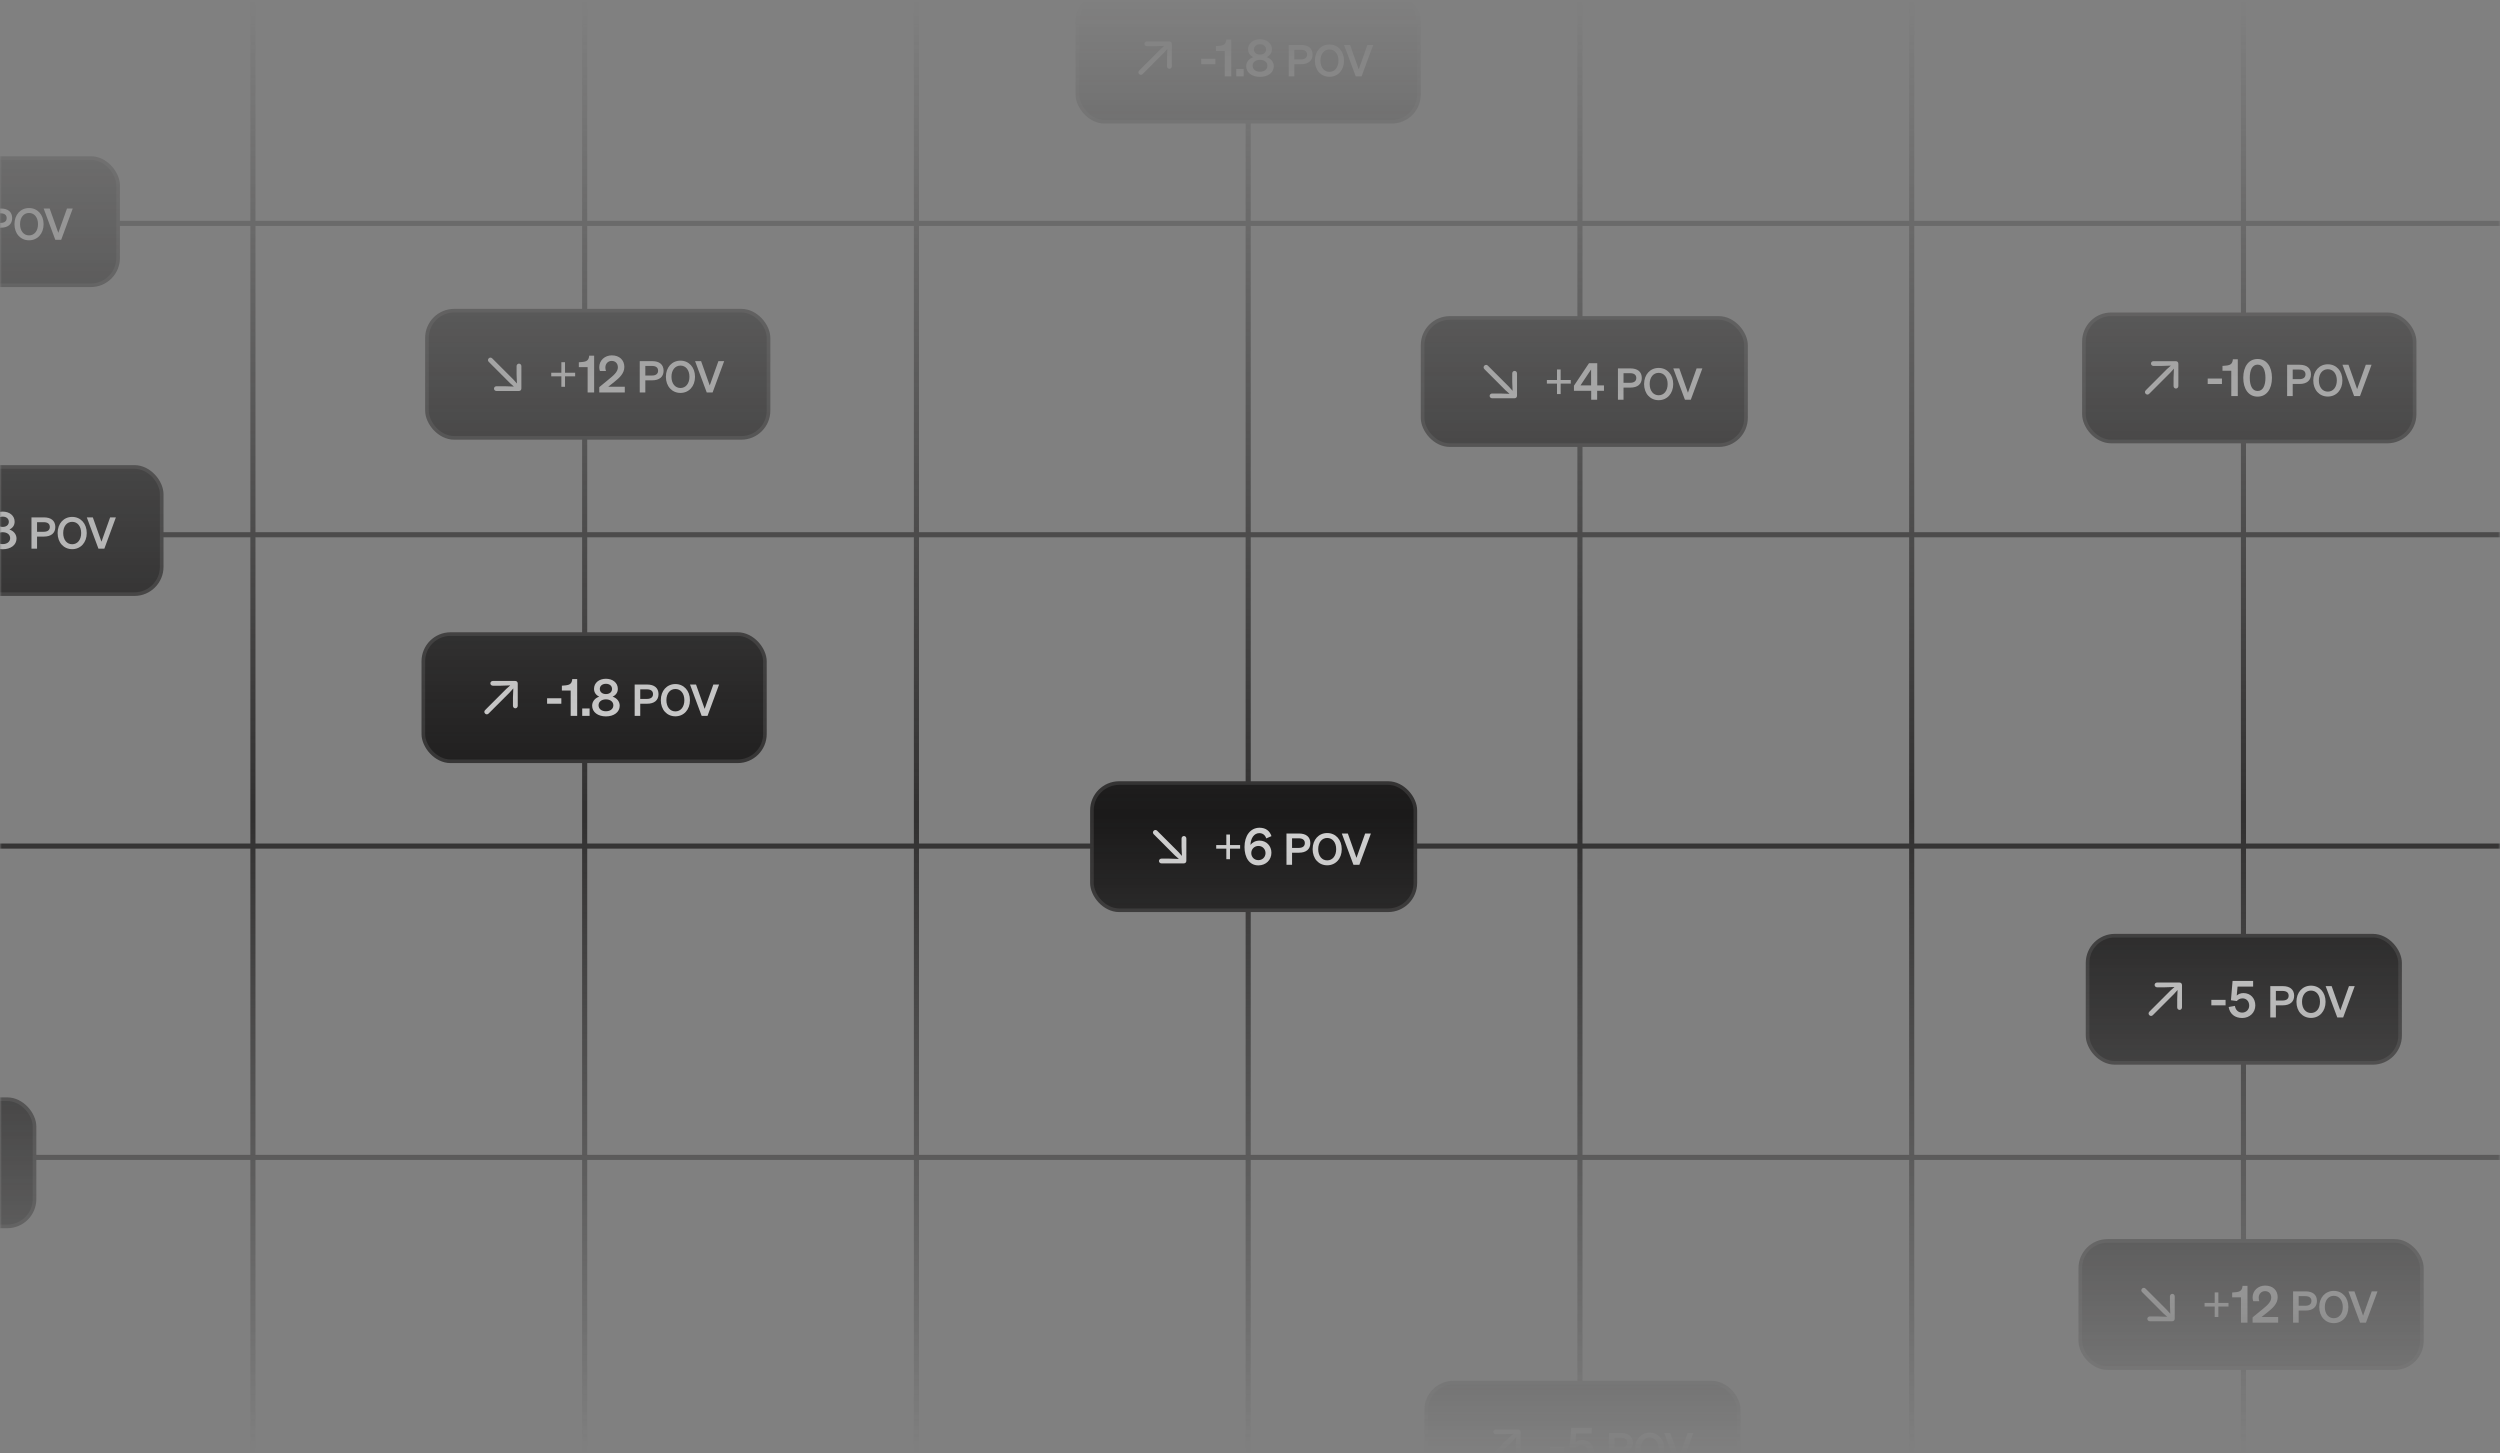 <svg width="688" height="400" viewBox="0 0 688 400" fill="none" xmlns="http://www.w3.org/2000/svg">
<rect x="0" y="0" width="688" height="400" fill="#808080" stroke="none"/>
<mask id="mask0_5757_2103" style="mask-type:alpha" maskUnits="userSpaceOnUse" x="0" y="0" width="688" height="400">
<rect width="688" height="400" rx="16" fill="url(#paint0_linear_5757_2103)"/>
</mask>
<g mask="url(#mask0_5757_2103)">
<rect x="68.899" y="-110.586" width="1.405" height="601.173" fill="#313030"/>
<rect x="160.198" y="-110.586" width="1.405" height="601.173" fill="#313030"/>
<rect x="251.498" y="-110.586" width="1.405" height="601.173" fill="#313030"/>
<rect x="342.798" y="-110.586" width="1.405" height="601.173" fill="#313030"/>
<rect x="434.097" y="-110.586" width="1.405" height="601.173" fill="#313030"/>
<rect x="525.397" y="-110.586" width="1.405" height="601.173" fill="#313030"/>
<rect x="616.697" y="-110.586" width="1.405" height="601.173" fill="#313030"/>
<rect x="-203.595" y="60.776" width="1095.6" height="1.405" fill="#313030"/>
<rect x="-203.595" y="146.457" width="1095.6" height="1.405" fill="#313030"/>
<rect x="-203.595" y="232.138" width="1095.6" height="1.405" fill="#313030"/>
<rect x="-203.595" y="317.819" width="1095.6" height="1.405" fill="#313030"/>
<rect x="116.5" y="174.5" width="94" height="35" rx="7.5" fill="#1A1919"/>
<rect x="116.5" y="174.5" width="94" height="35" rx="7.5" stroke="#313030"/>
<path d="M142.487 194.23C142.487 194.629 142.177 194.928 141.818 194.928C141.456 194.928 141.164 194.618 141.164 194.249V191.97L141.264 189.446L140.276 190.556L134.453 196.379C134.313 196.517 134.147 196.59 133.971 196.59C133.608 196.59 133.286 196.253 133.286 195.899C133.286 195.735 133.365 195.558 133.502 195.418L139.314 189.6L140.426 188.617L137.795 188.707H135.622C135.259 188.707 134.946 188.413 134.946 188.058C134.946 187.699 135.234 187.394 135.641 187.394H141.77C142.206 187.394 142.483 187.682 142.483 188.101L142.487 194.23Z" fill="white" fill-opacity="0.8"/>
<path d="M150.56 193.668V192.17H154.48V193.668H150.56ZM157.484 186.878H158.842V197H157.05V190.028H154.628V188.698L155.608 188.614C156.868 188.502 157.386 188.068 157.484 186.878ZM160.226 197V194.97H162.256V197H160.226ZM166.751 186.794C168.585 186.794 170.027 187.872 170.027 189.566C170.027 190.546 169.509 191.302 168.585 191.722C169.677 192.072 170.545 192.982 170.545 194.214C170.545 196.006 168.921 197.154 166.751 197.154C164.581 197.154 162.957 196.006 162.957 194.214C162.957 192.982 163.825 192.072 164.917 191.722C163.993 191.302 163.475 190.546 163.475 189.566C163.475 187.872 164.917 186.794 166.751 186.794ZM166.751 191.008C167.759 191.008 168.431 190.448 168.431 189.594C168.431 188.754 167.759 188.18 166.751 188.18C165.757 188.18 165.071 188.754 165.071 189.594C165.071 190.448 165.757 191.008 166.751 191.008ZM166.751 192.464C165.547 192.464 164.721 193.136 164.721 194.088C164.721 195.082 165.547 195.74 166.751 195.74C167.955 195.74 168.795 195.082 168.795 194.088C168.795 193.136 167.955 192.464 166.751 192.464ZM176.196 193.664V197H174.66V188.384H178.104C180.024 188.384 181.224 189.284 181.224 191.024C181.224 192.74 180.024 193.664 178.104 193.664H176.196ZM176.196 192.344H178.02C179.124 192.344 179.712 191.864 179.712 191.024C179.712 190.172 179.124 189.704 178.02 189.704H176.196V192.344ZM181.856 192.692C181.856 190.076 183.536 188.252 185.864 188.252C188.192 188.252 189.872 190.076 189.872 192.692C189.872 195.308 188.192 197.132 185.864 197.132C183.536 197.132 181.856 195.308 181.856 192.692ZM188.336 192.692C188.336 190.82 187.316 189.608 185.864 189.608C184.412 189.608 183.392 190.82 183.392 192.692C183.392 194.564 184.412 195.776 185.864 195.776C187.316 195.776 188.336 194.564 188.336 192.692ZM194.714 197H193.094L189.89 188.384H191.546L193.922 195.08L196.31 188.384H197.894L194.714 197Z" fill="white" fill-opacity="0.8"/>
<rect x="-49.5" y="128.5" width="94" height="35" rx="7.5" fill="#1A1919"/>
<rect x="-49.5" y="128.5" width="94" height="35" rx="7.5" stroke="#313030"/>
<path d="M-15.44 147.668V146.17H-11.52V147.668H-15.44ZM-8.516 140.878H-7.158V151H-8.95V144.028H-11.372V142.698L-10.392 142.614C-9.132 142.502 -8.614 142.068 -8.516 140.878ZM-5.774 151V148.97H-3.744V151H-5.774ZM0.751 140.794C2.585 140.794 4.027 141.872 4.027 143.566C4.027 144.546 3.509 145.302 2.585 145.722C3.677 146.072 4.545 146.982 4.545 148.214C4.545 150.006 2.921 151.154 0.751 151.154C-1.419 151.154 -3.043 150.006 -3.043 148.214C-3.043 146.982 -2.175 146.072 -1.083 145.722C-2.007 145.302 -2.525 144.546 -2.525 143.566C-2.525 141.872 -1.083 140.794 0.751 140.794ZM0.751 145.008C1.759 145.008 2.431 144.448 2.431 143.594C2.431 142.754 1.759 142.18 0.751 142.18C-0.243 142.18 -0.929 142.754 -0.929 143.594C-0.929 144.448 -0.243 145.008 0.751 145.008ZM0.751 146.464C-0.453 146.464 -1.279 147.136 -1.279 148.088C-1.279 149.082 -0.453 149.74 0.751 149.74C1.955 149.74 2.795 149.082 2.795 148.088C2.795 147.136 1.955 146.464 0.751 146.464ZM10.196 147.664V151H8.66V142.384H12.104C14.024 142.384 15.224 143.284 15.224 145.024C15.224 146.74 14.024 147.664 12.104 147.664H10.196ZM10.196 146.344H12.02C13.124 146.344 13.712 145.864 13.712 145.024C13.712 144.172 13.124 143.704 12.02 143.704H10.196V146.344ZM15.856 146.692C15.856 144.076 17.536 142.252 19.864 142.252C22.192 142.252 23.872 144.076 23.872 146.692C23.872 149.308 22.192 151.132 19.864 151.132C17.536 151.132 15.856 149.308 15.856 146.692ZM22.336 146.692C22.336 144.82 21.316 143.608 19.864 143.608C18.412 143.608 17.392 144.82 17.392 146.692C17.392 148.564 18.412 149.776 19.864 149.776C21.316 149.776 22.336 148.564 22.336 146.692ZM28.713 151H27.093L23.89 142.384H25.546L27.922 149.08L30.309 142.384H31.893L28.713 151Z" fill="white" fill-opacity="0.8"/>
<rect x="296.5" y="-1.5" width="94" height="35" rx="7.5" fill="#1A1919"/>
<rect x="296.5" y="-1.5" width="94" height="35" rx="7.5" stroke="#313030"/>
<path d="M322.487 18.23C322.487 18.629 322.177 18.928 321.818 18.928C321.456 18.928 321.164 18.618 321.164 18.249V15.97L321.264 13.446L320.276 14.556L314.453 20.379C314.313 20.517 314.147 20.59 313.971 20.59C313.608 20.59 313.286 20.253 313.286 19.899C313.286 19.735 313.365 19.558 313.502 19.418L319.314 13.6L320.426 12.617L317.795 12.707H315.622C315.259 12.707 314.946 12.413 314.946 12.058C314.946 11.699 315.234 11.394 315.641 11.394H321.77C322.206 11.394 322.483 11.681 322.483 12.101L322.487 18.23Z" fill="white" fill-opacity="0.8"/>
<path d="M330.56 17.668V16.17H334.48V17.668H330.56ZM337.484 10.878H338.842V21H337.05V14.028H334.628V12.698L335.608 12.614C336.868 12.502 337.386 12.068 337.484 10.878ZM340.226 21V18.97H342.256V21H340.226ZM346.751 10.794C348.585 10.794 350.027 11.872 350.027 13.566C350.027 14.546 349.509 15.302 348.585 15.722C349.677 16.072 350.545 16.982 350.545 18.214C350.545 20.006 348.921 21.154 346.751 21.154C344.581 21.154 342.957 20.006 342.957 18.214C342.957 16.982 343.825 16.072 344.917 15.722C343.993 15.302 343.475 14.546 343.475 13.566C343.475 11.872 344.917 10.794 346.751 10.794ZM346.751 15.008C347.759 15.008 348.431 14.448 348.431 13.594C348.431 12.754 347.759 12.18 346.751 12.18C345.757 12.18 345.071 12.754 345.071 13.594C345.071 14.448 345.757 15.008 346.751 15.008ZM346.751 16.464C345.547 16.464 344.721 17.136 344.721 18.088C344.721 19.082 345.547 19.74 346.751 19.74C347.955 19.74 348.795 19.082 348.795 18.088C348.795 17.136 347.955 16.464 346.751 16.464ZM356.196 17.664V21H354.66V12.384H358.104C360.024 12.384 361.224 13.284 361.224 15.024C361.224 16.74 360.024 17.664 358.104 17.664H356.196ZM356.196 16.344H358.02C359.124 16.344 359.712 15.864 359.712 15.024C359.712 14.172 359.124 13.704 358.02 13.704H356.196V16.344ZM361.856 16.692C361.856 14.076 363.536 12.252 365.864 12.252C368.192 12.252 369.872 14.076 369.872 16.692C369.872 19.308 368.192 21.132 365.864 21.132C363.536 21.132 361.856 19.308 361.856 16.692ZM368.336 16.692C368.336 14.82 367.316 13.608 365.864 13.608C364.412 13.608 363.392 14.82 363.392 16.692C363.392 18.564 364.412 19.776 365.864 19.776C367.316 19.776 368.336 18.564 368.336 16.692ZM374.714 21H373.094L369.89 12.384H371.546L373.922 19.08L376.31 12.384H377.894L374.714 21Z" fill="white" fill-opacity="0.8"/>
<rect x="117.5" y="85.5" width="94" height="35" rx="7.5" fill="#1A1919"/>
<rect x="117.5" y="85.5" width="94" height="35" rx="7.5" stroke="#313030"/>
<path d="M143.487 100.77C143.487 100.37 143.177 100.071 142.818 100.071C142.456 100.071 142.164 100.382 142.164 100.751V103.029L142.264 105.553L141.276 104.443L135.453 98.621C135.313 98.483 135.147 98.41 134.971 98.41C134.608 98.41 134.286 98.747 134.286 99.1C134.286 99.265 134.365 99.442 134.502 99.582L140.314 105.4L141.426 106.382L138.795 106.292H136.622C136.259 106.292 135.946 106.587 135.946 106.942C135.946 107.301 136.234 107.606 136.641 107.606H142.77C143.206 107.606 143.483 107.318 143.483 106.899L143.487 100.77Z" fill="white" fill-opacity="0.8"/>
<path d="M155.494 102.568H158.28V103.562H155.494V106.446H154.486V103.562H151.7V102.568H154.486V99.67H155.494V102.568ZM162.148 97.878H163.506V108H161.714V101.028H159.292V99.698L160.272 99.614C161.532 99.502 162.05 99.068 162.148 97.878ZM164.916 106.544L167.436 104.472C168.808 103.352 170.04 102.358 170.04 101.098C170.04 100.062 169.396 99.32 168.332 99.32C167.282 99.32 166.596 100.146 166.596 101.14C166.596 101.462 166.652 101.784 166.764 102.092H165.098C164.958 101.686 164.916 101.42 164.916 101.042C164.916 99.152 166.47 97.794 168.374 97.794C170.474 97.794 171.818 99.096 171.818 100.986C171.818 102.764 170.474 103.982 169.06 105.102L167.38 106.432H171.944V108H164.916V106.544ZM177.592 104.664V108H176.056V99.384H179.5C181.42 99.384 182.62 100.284 182.62 102.024C182.62 103.74 181.42 104.664 179.5 104.664H177.592ZM177.592 103.344H179.416C180.52 103.344 181.108 102.864 181.108 102.024C181.108 101.172 180.52 100.704 179.416 100.704H177.592V103.344ZM183.253 103.692C183.253 101.076 184.933 99.252 187.261 99.252C189.589 99.252 191.269 101.076 191.269 103.692C191.269 106.308 189.589 108.132 187.261 108.132C184.933 108.132 183.253 106.308 183.253 103.692ZM189.733 103.692C189.733 101.82 188.713 100.608 187.261 100.608C185.809 100.608 184.789 101.82 184.789 103.692C184.789 105.564 185.809 106.776 187.261 106.776C188.713 106.776 189.733 105.564 189.733 103.692ZM196.11 108H194.49L191.286 99.384H192.942L195.318 106.08L197.706 99.384H199.29L196.11 108Z" fill="white" fill-opacity="0.8"/>
<rect x="572.5" y="341.5" width="94" height="35" rx="7.5" fill="#1A1919"/>
<rect x="572.5" y="341.5" width="94" height="35" rx="7.5" stroke="#313030"/>
<path d="M598.487 356.77C598.487 356.37 598.177 356.071 597.818 356.071C597.456 356.071 597.164 356.382 597.164 356.751V359.029L597.264 361.553L596.276 360.443L590.453 354.621C590.313 354.483 590.147 354.41 589.971 354.41C589.608 354.41 589.286 354.747 589.286 355.1C589.286 355.265 589.365 355.442 589.502 355.582L595.314 361.4L596.426 362.382L593.795 362.292H591.622C591.259 362.292 590.946 362.587 590.946 362.942C590.946 363.301 591.234 363.606 591.641 363.606H597.77C598.206 363.606 598.483 363.318 598.483 362.899L598.487 356.77Z" fill="white" fill-opacity="0.8"/>
<path d="M610.494 358.568H613.28V359.562H610.494V362.446H609.486V359.562H606.7V358.568H609.486V355.67H610.494V358.568ZM617.148 353.878H618.506V364H616.714V357.028H614.292V355.698L615.272 355.614C616.532 355.502 617.05 355.068 617.148 353.878ZM619.916 362.544L622.436 360.472C623.808 359.352 625.04 358.358 625.04 357.098C625.04 356.062 624.396 355.32 623.332 355.32C622.282 355.32 621.596 356.146 621.596 357.14C621.596 357.462 621.652 357.784 621.764 358.092H620.098C619.958 357.686 619.916 357.42 619.916 357.042C619.916 355.152 621.47 353.794 623.374 353.794C625.474 353.794 626.818 355.096 626.818 356.986C626.818 358.764 625.474 359.982 624.06 361.102L622.38 362.432H626.944V364H619.916V362.544ZM632.592 360.664V364H631.056V355.384H634.5C636.42 355.384 637.62 356.284 637.62 358.024C637.62 359.74 636.42 360.664 634.5 360.664H632.592ZM632.592 359.344H634.416C635.52 359.344 636.108 358.864 636.108 358.024C636.108 357.172 635.52 356.704 634.416 356.704H632.592V359.344ZM638.253 359.692C638.253 357.076 639.933 355.252 642.261 355.252C644.589 355.252 646.269 357.076 646.269 359.692C646.269 362.308 644.589 364.132 642.261 364.132C639.933 364.132 638.253 362.308 638.253 359.692ZM644.733 359.692C644.733 357.82 643.713 356.608 642.261 356.608C640.809 356.608 639.789 357.82 639.789 359.692C639.789 361.564 640.809 362.776 642.261 362.776C643.713 362.776 644.733 361.564 644.733 359.692ZM651.11 364H649.49L646.286 355.384H647.942L650.318 362.08L652.706 355.384H654.29L651.11 364Z" fill="white" fill-opacity="0.8"/>
<rect x="300.5" y="215.5" width="89" height="35" rx="7.5" fill="#1A1919"/>
<rect x="300.5" y="215.5" width="89" height="35" rx="7.5" stroke="#313030"/>
<path d="M326.487 230.77C326.487 230.37 326.177 230.071 325.818 230.071C325.456 230.071 325.164 230.382 325.164 230.751V233.029L325.264 235.553L324.276 234.443L318.453 228.621C318.313 228.483 318.147 228.41 317.971 228.41C317.608 228.41 317.286 228.747 317.286 229.1C317.286 229.265 317.365 229.442 317.502 229.582L323.314 235.4L324.426 236.382L321.795 236.292H319.622C319.259 236.292 318.946 236.587 318.946 236.942C318.946 237.301 319.234 237.606 319.641 237.606H325.77C326.206 237.606 326.483 237.318 326.483 236.899L326.487 230.77Z" fill="white" fill-opacity="0.8"/>
<path d="M338.494 232.568H341.28V233.562H338.494V236.446H337.486V233.562H334.7V232.568H337.486V229.67H338.494V232.568ZM349.908 230.104L348.466 230.734C348.214 229.908 347.598 229.278 346.562 229.278C345.134 229.278 344.182 230.678 344.126 232.526C344.602 231.868 345.484 231.336 346.632 231.336C348.508 231.336 349.894 232.792 349.894 234.668C349.894 236.656 348.382 238.154 346.31 238.154C343.734 238.154 342.488 235.886 342.488 233.1C342.488 230.006 344.084 227.794 346.632 227.794C348.396 227.794 349.446 228.718 349.908 230.104ZM348.27 234.766C348.27 233.66 347.43 232.806 346.324 232.806C345.218 232.806 344.35 233.66 344.35 234.766C344.35 235.886 345.204 236.712 346.31 236.712C347.416 236.712 348.27 235.886 348.27 234.766ZM355.575 234.664V238H354.039V229.384H357.483C359.403 229.384 360.603 230.284 360.603 232.024C360.603 233.74 359.403 234.664 357.483 234.664H355.575ZM355.575 233.344H357.399C358.503 233.344 359.091 232.864 359.091 232.024C359.091 231.172 358.503 230.704 357.399 230.704H355.575V233.344ZM361.235 233.692C361.235 231.076 362.915 229.252 365.243 229.252C367.571 229.252 369.251 231.076 369.251 233.692C369.251 236.308 367.571 238.132 365.243 238.132C362.915 238.132 361.235 236.308 361.235 233.692ZM367.715 233.692C367.715 231.82 366.695 230.608 365.243 230.608C363.791 230.608 362.771 231.82 362.771 233.692C362.771 235.564 363.791 236.776 365.243 236.776C366.695 236.776 367.715 235.564 367.715 233.692ZM374.092 238H372.472L369.268 229.384H370.924L373.3 236.08L375.688 229.384H377.272L374.092 238Z" fill="white" fill-opacity="0.8"/>
<rect x="574.5" y="257.5" width="86" height="35" rx="7.5" fill="#1A1919"/>
<rect x="574.5" y="257.5" width="86" height="35" rx="7.5" stroke="#313030"/>
<path d="M600.487 277.23C600.487 277.629 600.177 277.928 599.818 277.928C599.456 277.928 599.164 277.618 599.164 277.249V274.97L599.264 272.446L598.276 273.556L592.453 279.379C592.313 279.517 592.147 279.59 591.971 279.59C591.608 279.59 591.286 279.253 591.286 278.899C591.286 278.735 591.365 278.558 591.502 278.418L597.314 272.6L598.426 271.617L595.795 271.707H593.622C593.259 271.707 592.946 271.413 592.946 271.058C592.946 270.699 593.234 270.394 593.641 270.394H599.77C600.206 270.394 600.483 270.682 600.483 271.101L600.487 277.23Z" fill="white" fill-opacity="0.8"/>
<path d="M608.56 276.668V275.17H612.48V276.668H608.56ZM615.579 275.492L613.955 275.268L614.403 269.948H620.059V271.516H615.775L615.551 273.98C615.957 273.602 616.587 273.294 617.385 273.294C619.387 273.294 620.661 274.764 620.661 276.682C620.661 278.656 619.121 280.154 617.049 280.154C615.075 280.154 613.647 279.076 613.325 277.13L615.047 276.822C615.215 277.956 615.971 278.67 617.049 278.67C618.141 278.67 618.981 277.844 618.981 276.738C618.981 275.632 618.267 274.75 617.147 274.75C616.419 274.75 615.873 275.086 615.579 275.492ZM626.321 276.664V280H624.785V271.384H628.229C630.149 271.384 631.349 272.284 631.349 274.024C631.349 275.74 630.149 276.664 628.229 276.664H626.321ZM626.321 275.344H628.145C629.249 275.344 629.837 274.864 629.837 274.024C629.837 273.172 629.249 272.704 628.145 272.704H626.321V275.344ZM631.981 275.692C631.981 273.076 633.661 271.252 635.989 271.252C638.317 271.252 639.997 273.076 639.997 275.692C639.997 278.308 638.317 280.132 635.989 280.132C633.661 280.132 631.981 278.308 631.981 275.692ZM638.461 275.692C638.461 273.82 637.441 272.608 635.989 272.608C634.537 272.608 633.517 273.82 633.517 275.692C633.517 277.564 634.537 278.776 635.989 278.776C637.441 278.776 638.461 277.564 638.461 275.692ZM644.839 280H643.219L640.015 271.384H641.671L644.047 278.08L646.435 271.384H648.019L644.839 280Z" fill="white" fill-opacity="0.8"/>
<rect x="392.5" y="380.5" width="86" height="35" rx="7.5" fill="#1A1919"/>
<rect x="392.5" y="380.5" width="86" height="35" rx="7.5" stroke="#313030"/>
<path d="M418.487 400.23C418.487 400.629 418.177 400.928 417.818 400.928C417.456 400.928 417.164 400.618 417.164 400.249V397.97L417.264 395.446L416.276 396.556L410.453 402.379C410.313 402.517 410.147 402.59 409.971 402.59C409.608 402.59 409.286 402.253 409.286 401.899C409.286 401.735 409.365 401.558 409.502 401.418L415.314 395.6L416.426 394.617L413.795 394.707H411.622C411.259 394.707 410.946 394.413 410.946 394.058C410.946 393.699 411.234 393.394 411.641 393.394H417.77C418.206 393.394 418.483 393.682 418.483 394.101L418.487 400.23Z" fill="white" fill-opacity="0.8"/>
<path d="M426.56 399.668V398.17H430.48V399.668H426.56ZM433.579 398.492L431.955 398.268L432.403 392.948H438.059V394.516H433.775L433.551 396.98C433.957 396.602 434.587 396.294 435.385 396.294C437.387 396.294 438.661 397.764 438.661 399.682C438.661 401.656 437.121 403.154 435.049 403.154C433.075 403.154 431.647 402.076 431.325 400.13L433.047 399.822C433.215 400.956 433.971 401.67 435.049 401.67C436.141 401.67 436.981 400.844 436.981 399.738C436.981 398.632 436.267 397.75 435.147 397.75C434.419 397.75 433.873 398.086 433.579 398.492ZM444.321 399.664V403H442.785V394.384H446.229C448.149 394.384 449.349 395.284 449.349 397.024C449.349 398.74 448.149 399.664 446.229 399.664H444.321ZM444.321 398.344H446.145C447.249 398.344 447.837 397.864 447.837 397.024C447.837 396.172 447.249 395.704 446.145 395.704H444.321V398.344ZM449.981 398.692C449.981 396.076 451.661 394.252 453.989 394.252C456.317 394.252 457.997 396.076 457.997 398.692C457.997 401.308 456.317 403.132 453.989 403.132C451.661 403.132 449.981 401.308 449.981 398.692ZM456.461 398.692C456.461 396.82 455.441 395.608 453.989 395.608C452.537 395.608 451.517 396.82 451.517 398.692C451.517 400.564 452.537 401.776 453.989 401.776C455.441 401.776 456.461 400.564 456.461 398.692ZM462.839 403H461.219L458.015 394.384H459.671L462.047 401.08L464.435 394.384H466.019L462.839 403Z" fill="white" fill-opacity="0.8"/>
<rect x="-53.5" y="43.5" width="86" height="35" rx="7.5" fill="#1A1919"/>
<rect x="-53.5" y="43.5" width="86" height="35" rx="7.5" stroke="#313030"/>
<path d="M-19.44 62.668V61.17H-15.52V62.668H-19.44ZM-12.421 61.492L-14.045 61.268L-13.597 55.948H-7.941V57.516H-12.225L-12.449 59.98C-12.043 59.602 -11.413 59.294 -10.615 59.294C-8.613 59.294 -7.339 60.764 -7.339 62.682C-7.339 64.656 -8.879 66.154 -10.951 66.154C-12.925 66.154 -14.353 65.076 -14.675 63.13L-12.953 62.822C-12.785 63.956 -12.029 64.67 -10.951 64.67C-9.859 64.67 -9.019 63.844 -9.019 62.738C-9.019 61.632 -9.733 60.75 -10.853 60.75C-11.581 60.75 -12.127 61.086 -12.421 61.492ZM-1.679 62.664V66H-3.215V57.384H0.229C2.149 57.384 3.349 58.284 3.349 60.024C3.349 61.74 2.149 62.664 0.229 62.664H-1.679ZM-1.679 61.344H0.145C1.249 61.344 1.837 60.864 1.837 60.024C1.837 59.172 1.249 58.704 0.145 58.704H-1.679V61.344ZM3.981 61.692C3.981 59.076 5.661 57.252 7.989 57.252C10.317 57.252 11.997 59.076 11.997 61.692C11.997 64.308 10.317 66.132 7.989 66.132C5.661 66.132 3.981 64.308 3.981 61.692ZM10.461 61.692C10.461 59.82 9.441 58.608 7.989 58.608C6.537 58.608 5.517 59.82 5.517 61.692C5.517 63.564 6.537 64.776 7.989 64.776C9.441 64.776 10.461 63.564 10.461 61.692ZM16.838 66H15.219L12.014 57.384H13.671L16.047 64.08L18.434 57.384H20.018L16.838 66Z" fill="white" fill-opacity="0.8"/>
<rect x="573.5" y="86.5" width="91" height="35" rx="7.5" fill="#1A1919"/>
<rect x="573.5" y="86.5" width="91" height="35" rx="7.5" stroke="#313030"/>
<path d="M599.487 106.23C599.487 106.629 599.177 106.928 598.818 106.928C598.456 106.928 598.164 106.618 598.164 106.249V103.97L598.264 101.446L597.276 102.556L591.453 108.379C591.313 108.517 591.147 108.59 590.971 108.59C590.608 108.59 590.286 108.253 590.286 107.899C590.286 107.735 590.365 107.558 590.502 107.418L596.314 101.6L597.426 100.617L594.795 100.707H592.622C592.259 100.707 591.946 100.413 591.946 100.058C591.946 99.699 592.234 99.394 592.641 99.394H598.77C599.206 99.394 599.483 99.681 599.483 100.101L599.487 106.23Z" fill="white" fill-opacity="0.8"/>
<path d="M607.56 105.668V104.17H611.48V105.668H607.56ZM614.484 98.878H615.842V109H614.05V102.028H611.628V100.698L612.608 100.614C613.868 100.502 614.386 100.068 614.484 98.878ZM617.347 103.974C617.347 100.908 618.803 98.794 621.295 98.794C623.787 98.794 625.243 100.908 625.243 103.974C625.243 107.04 623.787 109.154 621.295 109.154C618.803 109.154 617.347 107.04 617.347 103.974ZM619.139 103.974C619.139 106.088 619.811 107.6 621.295 107.6C622.779 107.6 623.451 106.088 623.451 103.974C623.451 101.86 622.779 100.348 621.295 100.348C619.811 100.348 619.139 101.86 619.139 103.974ZM630.954 105.664V109H629.418V100.384H632.862C634.782 100.384 635.982 101.284 635.982 103.024C635.982 104.74 634.782 105.664 632.862 105.664H630.954ZM630.954 104.344H632.778C633.882 104.344 634.47 103.864 634.47 103.024C634.47 102.172 633.882 101.704 632.778 101.704H630.954V104.344ZM636.614 104.692C636.614 102.076 638.294 100.252 640.622 100.252C642.95 100.252 644.63 102.076 644.63 104.692C644.63 107.308 642.95 109.132 640.622 109.132C638.294 109.132 636.614 107.308 636.614 104.692ZM643.094 104.692C643.094 102.82 642.074 101.608 640.622 101.608C639.17 101.608 638.15 102.82 638.15 104.692C638.15 106.564 639.17 107.776 640.622 107.776C642.074 107.776 643.094 106.564 643.094 104.692ZM649.471 109H647.851L644.647 100.384H646.303L648.679 107.08L651.067 100.384H652.651L649.471 109Z" fill="white" fill-opacity="0.8"/>
<rect x="391.5" y="87.5" width="89" height="35" rx="7.5" fill="#1A1919"/>
<rect x="391.5" y="87.5" width="89" height="35" rx="7.5" stroke="#313030"/>
<path d="M417.487 102.77C417.487 102.37 417.177 102.071 416.818 102.071C416.456 102.071 416.164 102.382 416.164 102.751V105.029L416.264 107.553L415.276 106.443L409.453 100.621C409.313 100.483 409.147 100.41 408.971 100.41C408.608 100.41 408.286 100.747 408.286 101.1C408.286 101.265 408.365 101.442 408.502 101.582L414.314 107.4L415.426 108.382L412.795 108.292H410.622C410.259 108.292 409.946 108.587 409.946 108.942C409.946 109.301 410.234 109.606 410.641 109.606H416.77C417.206 109.606 417.483 109.318 417.483 108.899L417.487 102.77Z" fill="white" fill-opacity="0.8"/>
<path d="M429.494 104.568H432.28V105.562H429.494V108.446H428.486V105.562H425.7V104.568H428.486V101.67H429.494V104.568ZM439.536 110H437.898V107.55H433.152V106.15L437.296 99.948H439.564V106.066H441.412V107.55H439.536V110ZM434.944 106.066H437.87V101.67L434.944 106.066ZM446.793 106.664V110H445.257V101.384H448.701C450.621 101.384 451.821 102.284 451.821 104.024C451.821 105.74 450.621 106.664 448.701 106.664H446.793ZM446.793 105.344H448.617C449.721 105.344 450.309 104.864 450.309 104.024C450.309 103.172 449.721 102.704 448.617 102.704H446.793V105.344ZM452.454 105.692C452.454 103.076 454.134 101.252 456.462 101.252C458.79 101.252 460.47 103.076 460.47 105.692C460.47 108.308 458.79 110.132 456.462 110.132C454.134 110.132 452.454 108.308 452.454 105.692ZM458.934 105.692C458.934 103.82 457.914 102.608 456.462 102.608C455.01 102.608 453.99 103.82 453.99 105.692C453.99 107.564 455.01 108.776 456.462 108.776C457.914 108.776 458.934 107.564 458.934 105.692ZM465.311 110H463.691L460.487 101.384H462.143L464.519 108.08L466.907 101.384H468.491L465.311 110Z" fill="white" fill-opacity="0.8"/>
<rect x="-79.5" y="302.5" width="89" height="35" rx="7.5" fill="#1A1919"/>
<rect x="-79.5" y="302.5" width="89" height="35" rx="7.5" stroke="#313030"/>
</g>
<defs>
<linearGradient id="paint0_linear_5757_2103" x1="344" y1="0" x2="344" y2="400" gradientUnits="userSpaceOnUse">
<stop stop-color="white" stop-opacity="0"/>
<stop offset="0.56" stop-color="white"/>
<stop offset="1" stop-color="white" stop-opacity="0"/>
</linearGradient>
</defs>
</svg>
